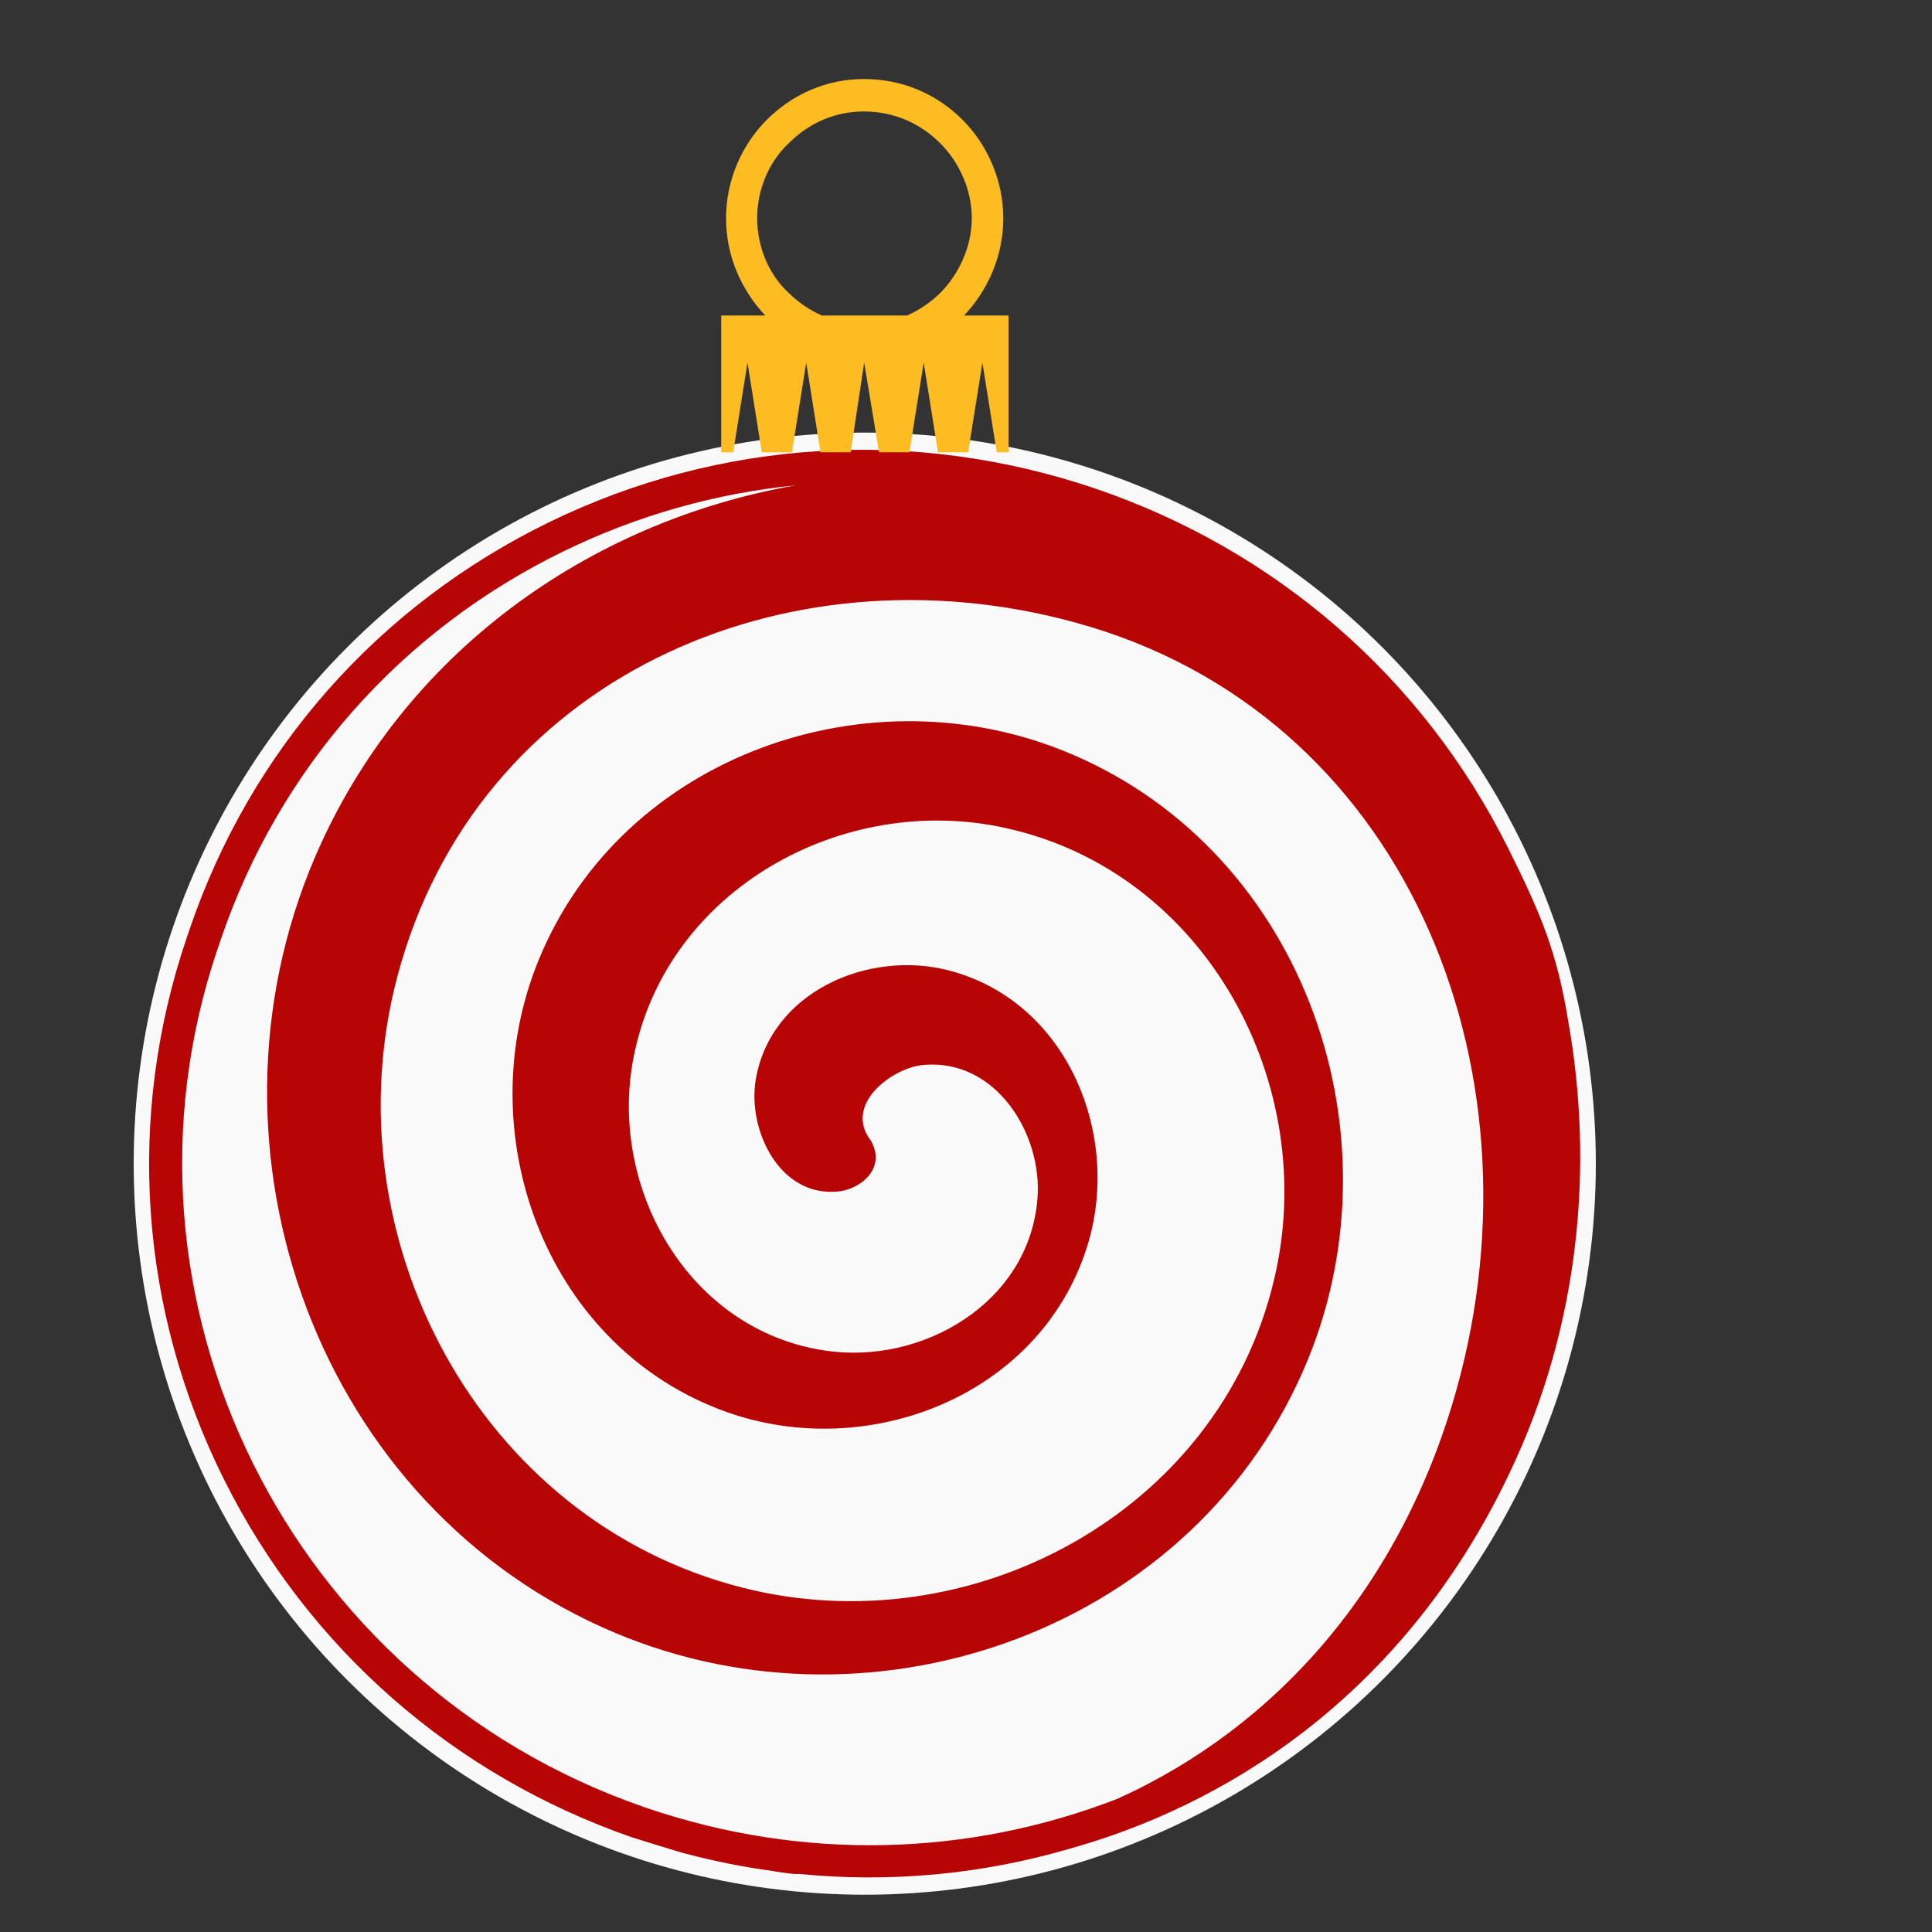 <?xml version="1.0" encoding="utf-8"?>
<!-- Generator: Adobe Illustrator 19.1.0, SVG Export Plug-In . SVG Version: 6.00 Build 0)  -->
<svg version="1.1" id="Layer_1" xmlns="http://www.w3.org/2000/svg" xmlns:xlink="http://www.w3.org/1999/xlink" x="0px" y="0px"
	 width="1000px" height="1000px" viewBox="0 0 1000 1000" style="enable-background:new 0 0 1000 1000;" xml:space="preserve">
<rect x="0" y="0" width="1000" height="1000" fill="#333333" stroke="none"/>
<style type="text/css">
	.st0{fill:#F9F9F9;}
	.st1{fill:#B70404;}
	.st2{fill:#FCBC22;}
</style>
<g>
	<circle class="st0" cx="447.6" cy="602.3" r="378.4"/>
	<path class="st1" d="M811.8,529.1c-5.9-36.5-14.3-56.2-31.3-90.3c-44-88-119.9-154-213.5-185.9c-93.8-31.8-194.2-25.7-282.6,17.3
		c-88.6,43.2-154.6,117.9-186.2,210.6c-0.5,1.6-1.1,3.2-1.6,4.7C65.2,578.1,72,677.7,116,765.9c43.6,87.2,118.5,152.9,211.1,185.1
		c0.8,0.3,27.9,8.7,28,8.5c14.8,3.9,29.8,6.9,44.8,8.9c0,0.2,13.1,2.1,13.2,1.5c47,4.7,94.4,0.4,139.8-12.8
		c78.2-21.6,172.2-76.7,228.2-194.2C818.4,685.2,824.7,602,811.8,529.1z M753.9,719.2c-28.4,101.4-93,174.5-175.4,211.8
		c-77.8,30.2-163.2,32.2-243.5,4.9c-0.8-0.3-1.6-0.5-2.3-0.8c-183.1-63.7-281.8-262.4-220-444.2c0.5-1.5,1.1-3.1,1.6-4.7
		c30.1-88.4,93.1-159.8,177.5-200.9c38.2-18.6,78.8-30,120.1-34.1C305,269.9,208.2,338,162.9,444c-64.7,151.3,1.6,336.7,155.8,401.3
		c135.7,56.9,301.5-2.9,358.3-141.7c49.1-120.1-4.3-266.6-127.6-315.4c-104.6-41.4-231.6,5.7-272.4,113.3
		c-33.7,89,7.1,196.6,99.2,229.4c73.3,26,161.8-8.4,186.3-85.1c18.4-57.5-9.6-127.2-71-143.4c-41.8-11.1-93,10.9-100.4,56.9
		c-4.1,25.7,12.4,60.5,42.8,57.4c11.2-1.1,24.9-11.6,17-26.1c-14.8-18.9,11.1-38.1,27.2-39.4c37.3-3.3,61.5,35.6,58.9,69
		c-4.1,54.1-59.8,86.6-110.3,78.8c-70.6-10.7-111.9-84.2-98.8-151.6c16.9-87.2,108.7-137.5,192.7-118.8
		c103.9,22.9,163,133.2,138.8,234c-28.8,120.8-157.6,189-275,159.2C247.2,787,170.1,639.4,205.7,505.3
		c40.8-153.8,200.1-224.4,350.8-183.1C727,368.7,800.8,551.6,753.9,719.2z"/>
	<path class="st2" d="M373.1,163.3h23c-12.2-12.9-20.3-30.6-20.3-50.3s8.1-38,21.1-51c13-13,30.6-21.1,50.3-21.1
		c20.3,0,38,8.1,51,21.1c12.9,12.9,21.1,31.4,21.1,51s-8.1,37.4-20.3,50.3h23v70.8h-6.1l-7.4-46.4l-7.4,46.4h-15.6l-7.4-46.4
		l-7.4,46.4H455l-7.7-46.4l-7,46.4h-15.6l-7.4-46.4l-7.4,46.4h-15.6l-7.4-46.4l-7.4,46.4h-6.2V163.3L373.1,163.3z M425.4,163.3h21.7
		h22.4c6.1-2.7,12.2-6.8,17.1-11.6c9.5-9.5,16.4-23.8,16.4-38.8s-6.8-29.3-16.4-38.8c-10.2-10.2-23.8-16.4-39.5-16.4
		c-15,0-28.6,6.1-38.8,16.4c-10.2,9.5-16.4,23.8-16.4,38.8s6.1,29.3,16.4,38.8C413.2,156.5,419.2,160.6,425.4,163.3z"/>
</g>
</svg>
